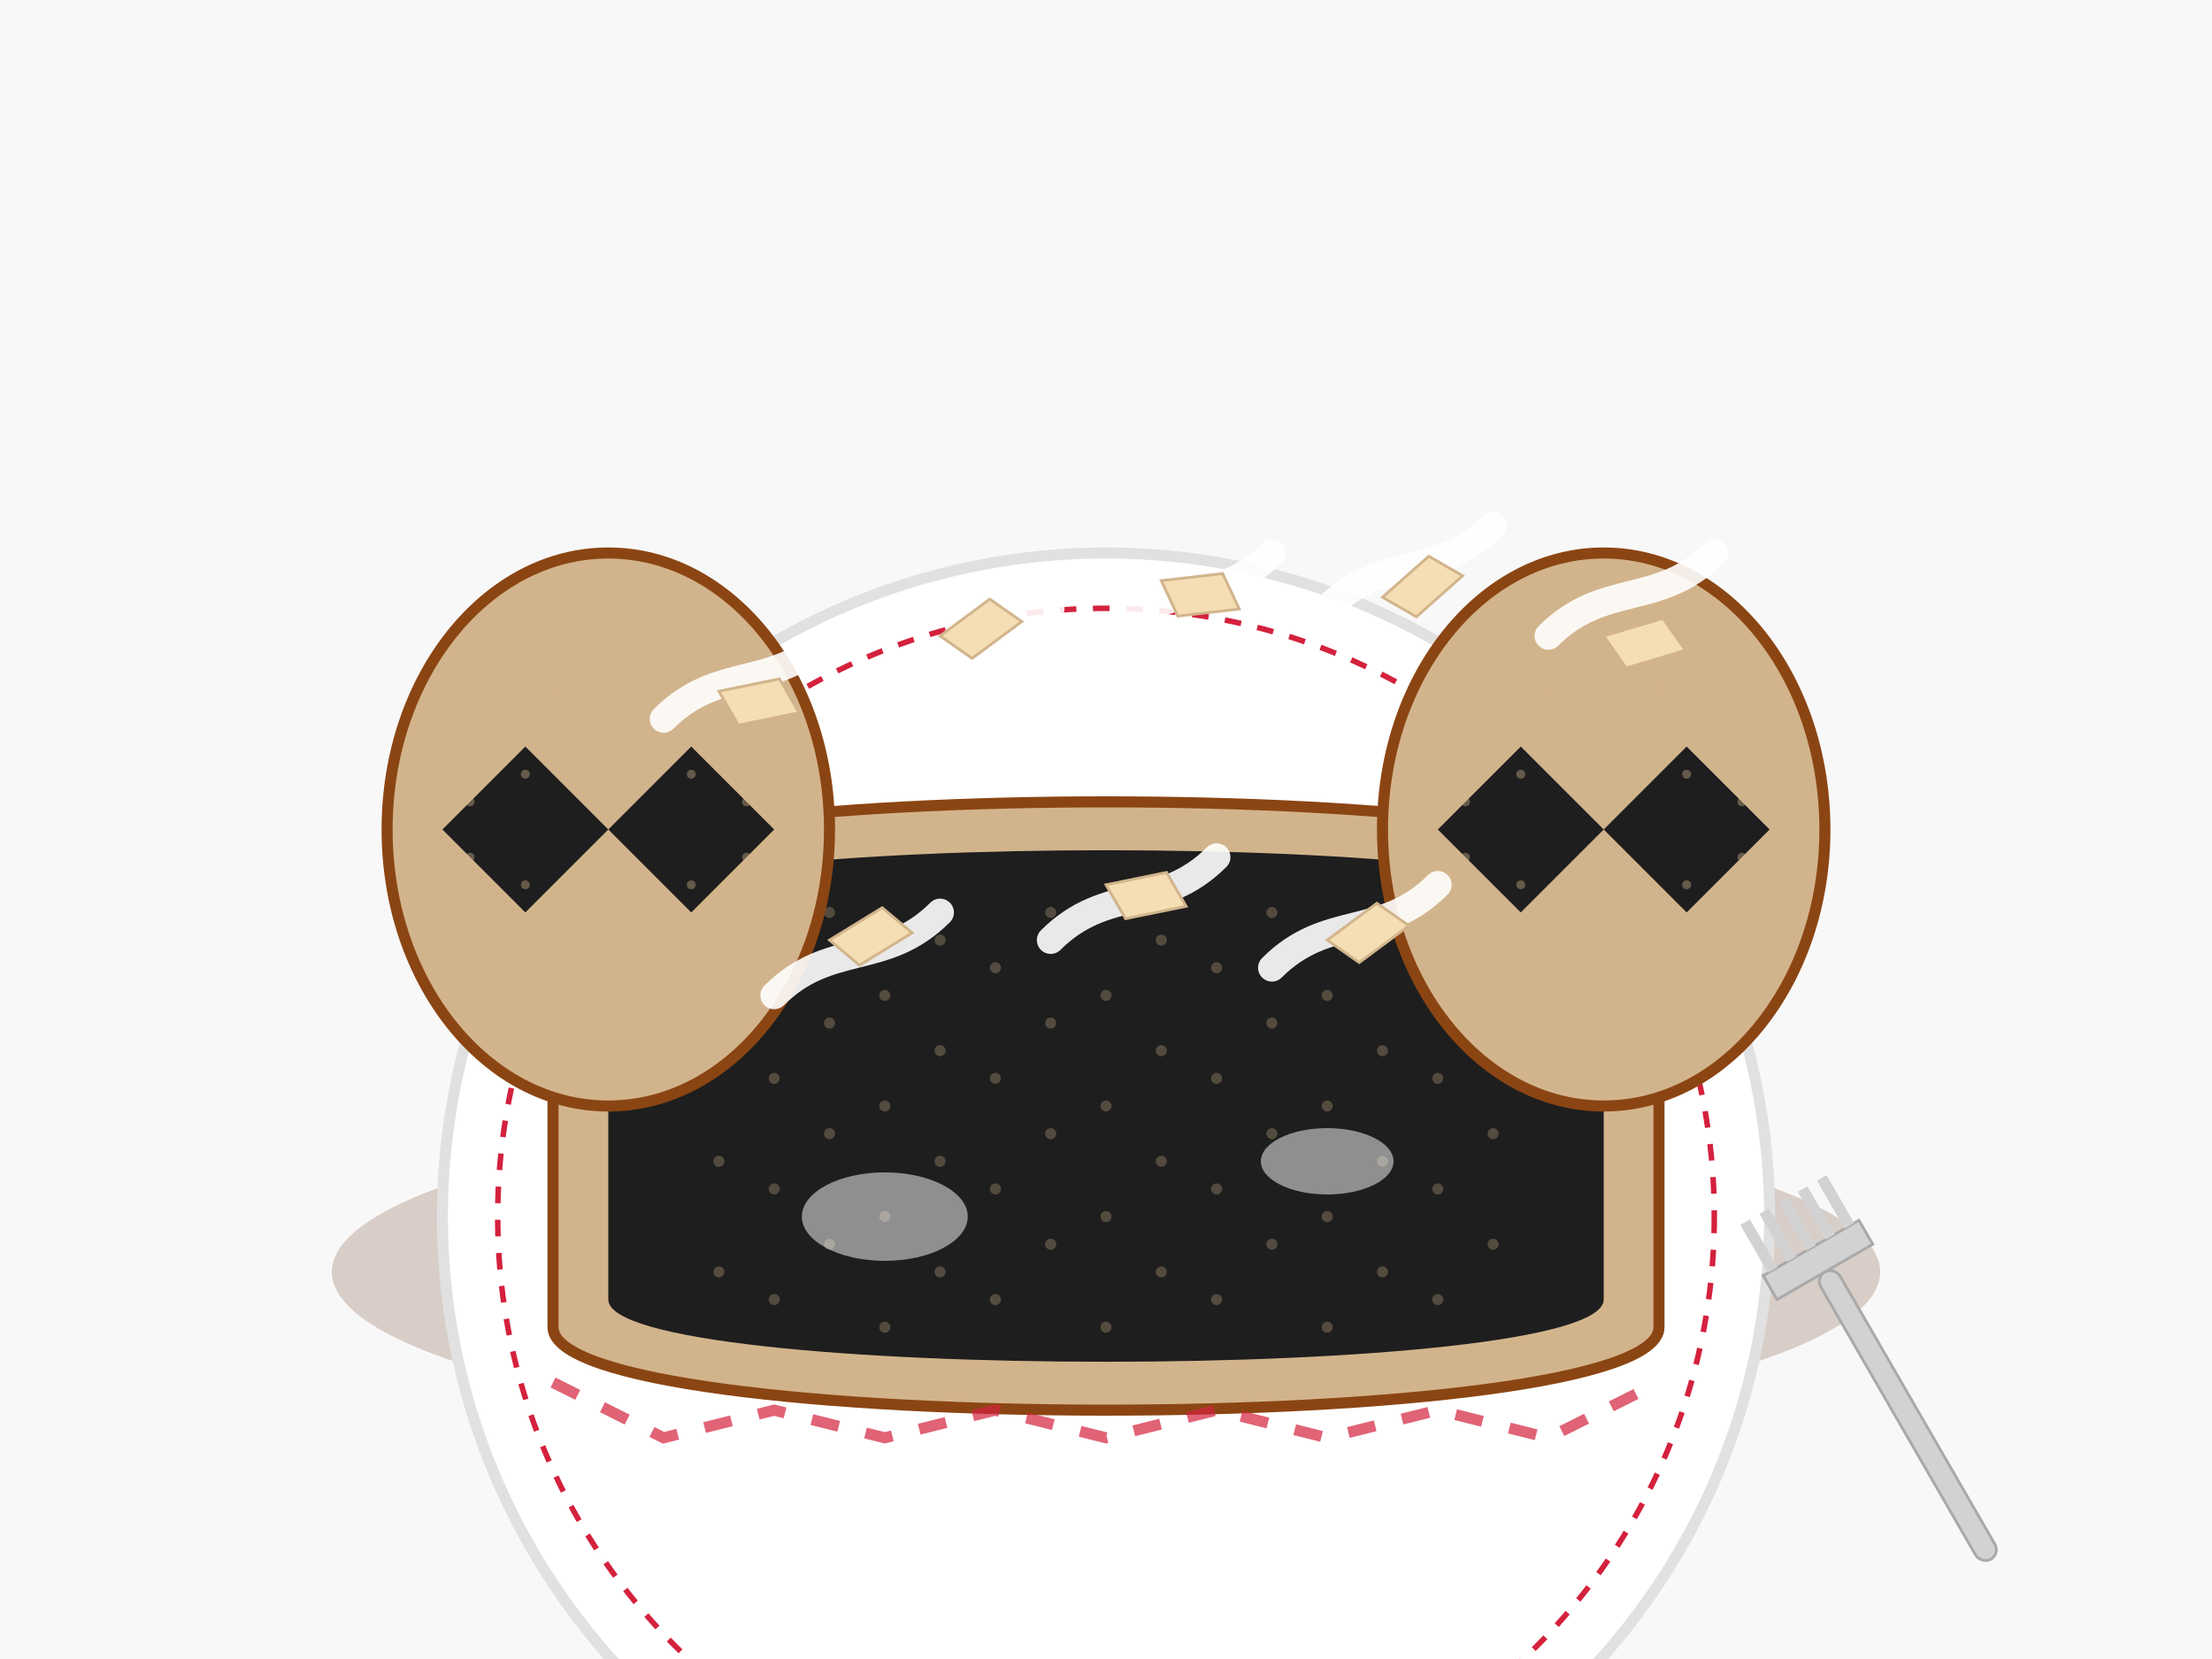 <svg xmlns="http://www.w3.org/2000/svg" width="400" height="300" viewBox="0 0 400 300">
  <!-- Makowiec (Poppy Seed Roll) illustration -->
  
  <!-- Background -->
  <rect width="400" height="300" fill="#f8f8f8" />
  
  <!-- Plate shadow -->
  <ellipse cx="200" cy="230" rx="140" ry="30" fill="#5d2906" opacity="0.2" />
  
  <!-- Plate -->
  <circle cx="200" cy="220" r="120" fill="#ffffff" stroke="#e1e1e1" stroke-width="2" />
  <circle cx="200" cy="220" r="110" fill="none" stroke="#d4213d" stroke-width="1" stroke-dasharray="3,3" />
  
  <!-- Makowiec roll (whole) -->
  <g transform="translate(200, 190)">
    <!-- Base roll shape -->
    <path d="M-100,-30 C-100,-50 100,-50 100,-30 C100,-10 100,30 100,50 C100,70 -100,70 -100,50 C-100,30 -100,-10 -100,-30 Z" fill="#d2b48c" stroke="#8b4513" stroke-width="2" />
    
    <!-- Poppy filling spiral -->
    <path d="M-90,-25 C-90,-40 90,-40 90,-25 C90,-10 90,25 90,45 C90,60 -90,60 -90,45 C-90,25 -90,-10 -90,-25 Z" fill="#1e1e1e" />
    
    <!-- Poppy seed texture - tiny dots -->
    <g fill="#d2b48c" opacity="0.3">
      <circle cx="-70" cy="-20" r="1" />
      <circle cx="-60" cy="-15" r="1" />
      <circle cx="-50" cy="-25" r="1" />
      <circle cx="-40" cy="-10" r="1" />
      <circle cx="-30" cy="-20" r="1" />
      <circle cx="-20" cy="-15" r="1" />
      <circle cx="-10" cy="-25" r="1" />
      <circle cx="0" cy="-10" r="1" />
      <circle cx="10" cy="-20" r="1" />
      <circle cx="20" cy="-15" r="1" />
      <circle cx="30" cy="-25" r="1" />
      <circle cx="40" cy="-10" r="1" />
      <circle cx="50" cy="-20" r="1" />
      <circle cx="60" cy="-15" r="1" />
      <circle cx="70" cy="-25" r="1" />
      
      <circle cx="-70" cy="0" r="1" />
      <circle cx="-60" cy="5" r="1" />
      <circle cx="-50" cy="-5" r="1" />
      <circle cx="-40" cy="10" r="1" />
      <circle cx="-30" cy="0" r="1" />
      <circle cx="-20" cy="5" r="1" />
      <circle cx="-10" cy="-5" r="1" />
      <circle cx="0" cy="10" r="1" />
      <circle cx="10" cy="0" r="1" />
      <circle cx="20" cy="5" r="1" />
      <circle cx="30" cy="-5" r="1" />
      <circle cx="40" cy="10" r="1" />
      <circle cx="50" cy="0" r="1" />
      <circle cx="60" cy="5" r="1" />
      <circle cx="70" cy="-5" r="1" />
      
      <circle cx="-70" cy="20" r="1" />
      <circle cx="-60" cy="25" r="1" />
      <circle cx="-50" cy="15" r="1" />
      <circle cx="-40" cy="30" r="1" />
      <circle cx="-30" cy="20" r="1" />
      <circle cx="-20" cy="25" r="1" />
      <circle cx="-10" cy="15" r="1" />
      <circle cx="0" cy="30" r="1" />
      <circle cx="10" cy="20" r="1" />
      <circle cx="20" cy="25" r="1" />
      <circle cx="30" cy="15" r="1" />
      <circle cx="40" cy="30" r="1" />
      <circle cx="50" cy="20" r="1" />
      <circle cx="60" cy="25" r="1" />
      <circle cx="70" cy="15" r="1" />
      
      <circle cx="-70" cy="40" r="1" />
      <circle cx="-60" cy="45" r="1" />
      <circle cx="-50" cy="35" r="1" />
      <circle cx="-40" cy="50" r="1" />
      <circle cx="-30" cy="40" r="1" />
      <circle cx="-20" cy="45" r="1" />
      <circle cx="-10" cy="35" r="1" />
      <circle cx="0" cy="50" r="1" />
      <circle cx="10" cy="40" r="1" />
      <circle cx="20" cy="45" r="1" />
      <circle cx="30" cy="35" r="1" />
      <circle cx="40" cy="50" r="1" />
      <circle cx="50" cy="40" r="1" />
      <circle cx="60" cy="45" r="1" />
      <circle cx="70" cy="35" r="1" />
    </g>
    
    <!-- Bread texture -->
    <path d="M-100,-30 C-100,-50 100,-50 100,-30" fill="none" stroke="#8b4513" stroke-width="1.5" />
    <path d="M-100,50 C-100,70 100,70 100,50" fill="none" stroke="#8b4513" stroke-width="1.5" />
  </g>
  
  <!-- Makowiec slices (showing the spiral) -->
  <g transform="translate(110, 150)">
    <!-- Slice face -->
    <ellipse cx="0" cy="0" rx="40" ry="50" fill="#d2b48c" stroke="#8b4513" stroke-width="2" />
    
    <!-- Poppy seed filling spiral -->
    <path d="M0,0 C-5,-5 -10,-10 -15,-15 C-20,-10 -25,-5 -30,0 C-25,5 -20,10 -15,15 C-10,10 -5,5 0,0 Z" fill="#1e1e1e" />
    <path d="M0,0 C5,5 10,10 15,15 C20,10 25,5 30,0 C25,-5 20,-10 15,-15 C10,-10 5,-5 0,0 Z" fill="#1e1e1e" />
    
    <!-- Poppy seed texture -->
    <g fill="#d2b48c" opacity="0.4">
      <circle cx="-20" cy="-20" r="0.8" />
      <circle cx="-15" cy="-10" r="0.8" />
      <circle cx="-25" cy="-5" r="0.8" />
      <circle cx="-10" cy="-25" r="0.8" />
      <circle cx="-5" cy="-15" r="0.8" />
      
      <circle cx="20" cy="20" r="0.8" />
      <circle cx="15" cy="10" r="0.8" />
      <circle cx="25" cy="5" r="0.8" />
      <circle cx="10" cy="25" r="0.8" />
      <circle cx="5" cy="15" r="0.8" />
      
      <circle cx="-20" cy="20" r="0.8" />
      <circle cx="-15" cy="10" r="0.8" />
      <circle cx="-25" cy="5" r="0.8" />
      <circle cx="-10" cy="25" r="0.8" />
      <circle cx="-5" cy="15" r="0.8" />
      
      <circle cx="20" cy="-20" r="0.8" />
      <circle cx="15" cy="-10" r="0.8" />
      <circle cx="25" cy="-5" r="0.8" />
      <circle cx="10" cy="-25" r="0.8" />
      <circle cx="5" cy="-15" r="0.8" />
    </g>
  </g>
  
  <g transform="translate(290, 150)">
    <!-- Slice face -->
    <ellipse cx="0" cy="0" rx="40" ry="50" fill="#d2b48c" stroke="#8b4513" stroke-width="2" />
    
    <!-- Poppy seed filling spiral -->
    <path d="M0,0 C-5,-5 -10,-10 -15,-15 C-20,-10 -25,-5 -30,0 C-25,5 -20,10 -15,15 C-10,10 -5,5 0,0 Z" fill="#1e1e1e" />
    <path d="M0,0 C5,5 10,10 15,15 C20,10 25,5 30,0 C25,-5 20,-10 15,-15 C10,-10 5,-5 0,0 Z" fill="#1e1e1e" />
    
    <!-- Poppy seed texture -->
    <g fill="#d2b48c" opacity="0.4">
      <circle cx="-20" cy="-20" r="0.8" />
      <circle cx="-15" cy="-10" r="0.8" />
      <circle cx="-25" cy="-5" r="0.8" />
      <circle cx="-10" cy="-25" r="0.8" />
      <circle cx="-5" cy="-15" r="0.8" />
      
      <circle cx="20" cy="20" r="0.8" />
      <circle cx="15" cy="10" r="0.8" />
      <circle cx="25" cy="5" r="0.8" />
      <circle cx="10" cy="25" r="0.8" />
      <circle cx="5" cy="15" r="0.8" />
      
      <circle cx="-20" cy="20" r="0.8" />
      <circle cx="-15" cy="10" r="0.8" />
      <circle cx="-25" cy="5" r="0.8" />
      <circle cx="-10" cy="25" r="0.8" />
      <circle cx="-5" cy="15" r="0.8" />
      
      <circle cx="20" cy="-20" r="0.8" />
      <circle cx="15" cy="-10" r="0.8" />
      <circle cx="25" cy="-5" r="0.8" />
      <circle cx="10" cy="-25" r="0.8" />
      <circle cx="5" cy="-15" r="0.8" />
    </g>
  </g>
  
  <!-- White sugar icing drizzle -->
  <g fill="none" stroke="#ffffff" stroke-width="5" stroke-linecap="round" opacity="0.9">
    <path d="M120,130 C130,120 140,125 150,115" />
    <path d="M160,125 C170,115 180,120 190,110" />
    <path d="M200,115 C210,105 220,110 230,100" />
    <path d="M240,110 C250,100 260,105 270,95" />
    <path d="M280,115 C290,105 300,110 310,100" />
    
    <path d="M140,180 C150,170 160,175 170,165" />
    <path d="M190,170 C200,160 210,165 220,155" />
    <path d="M230,175 C240,165 250,170 260,160" />
  </g>
  
  <!-- Almond slivers decoration -->
  <g fill="#f5deb3" stroke="#d2b48c" stroke-width="0.5">
    <path d="M130,125 L140,120 L145,125 L135,130 Z" transform="rotate(15, 130, 125)" />
    <path d="M170,115 L180,110 L185,115 L175,120 Z" transform="rotate(-10, 170, 115)" />
    <path d="M210,105 L220,100 L225,105 L215,110 Z" transform="rotate(20, 210, 105)" />
    <path d="M250,108 L260,103 L265,108 L255,113 Z" transform="rotate(-15, 250, 108)" />
    <path d="M290,115 L300,110 L305,115 L295,120 Z" transform="rotate(10, 290, 115)" />
    
    <path d="M150,170 L160,165 L165,170 L155,175 Z" transform="rotate(-5, 150, 170)" />
    <path d="M200,160 L210,155 L215,160 L205,165 Z" transform="rotate(15, 200, 160)" />
    <path d="M240,170 L250,165 L255,170 L245,175 Z" transform="rotate(-10, 240, 170)" />
  </g>
  
  <!-- Plate detail and garnish -->
  <ellipse cx="160" cy="220" rx="15" ry="8" fill="#ffffff" opacity="0.5" />
  <ellipse cx="240" cy="210" rx="12" ry="6" fill="#ffffff" opacity="0.5" />
  
  <!-- Fork -->
  <g transform="translate(330, 230) rotate(-30)">
    <rect x="-2" y="0" width="4" height="60" rx="2" fill="#d2d2d2" stroke="#a9a9a9" stroke-width="0.5" />
    <path d="M-10,-5 L10,-5 L10,0 L-10,0 Z" fill="#d2d2d2" stroke="#a9a9a9" stroke-width="0.5" />
    <line x1="-8" y1="-5" x2="-8" y2="-15" stroke="#d2d2d2" stroke-width="2" />
    <line x1="-4" y1="-5" x2="-4" y2="-15" stroke="#d2d2d2" stroke-width="2" />
    <line x1="0" y1="-5" x2="0" y2="-15" stroke="#d2d2d2" stroke-width="2" />
    <line x1="4" y1="-5" x2="4" y2="-15" stroke="#d2d2d2" stroke-width="2" />
    <line x1="8" y1="-5" x2="8" y2="-15" stroke="#d2d2d2" stroke-width="2" />
  </g>
  
  <!-- Traditional napkin element -->
  <path d="M100,250 L120,260 L140,255 L160,260 L180,255 L200,260 L220,255 L240,260 L260,255 L280,260 L300,250" fill="none" stroke="#d4213d" stroke-width="2" stroke-dasharray="5,5" opacity="0.7" />
</svg>
